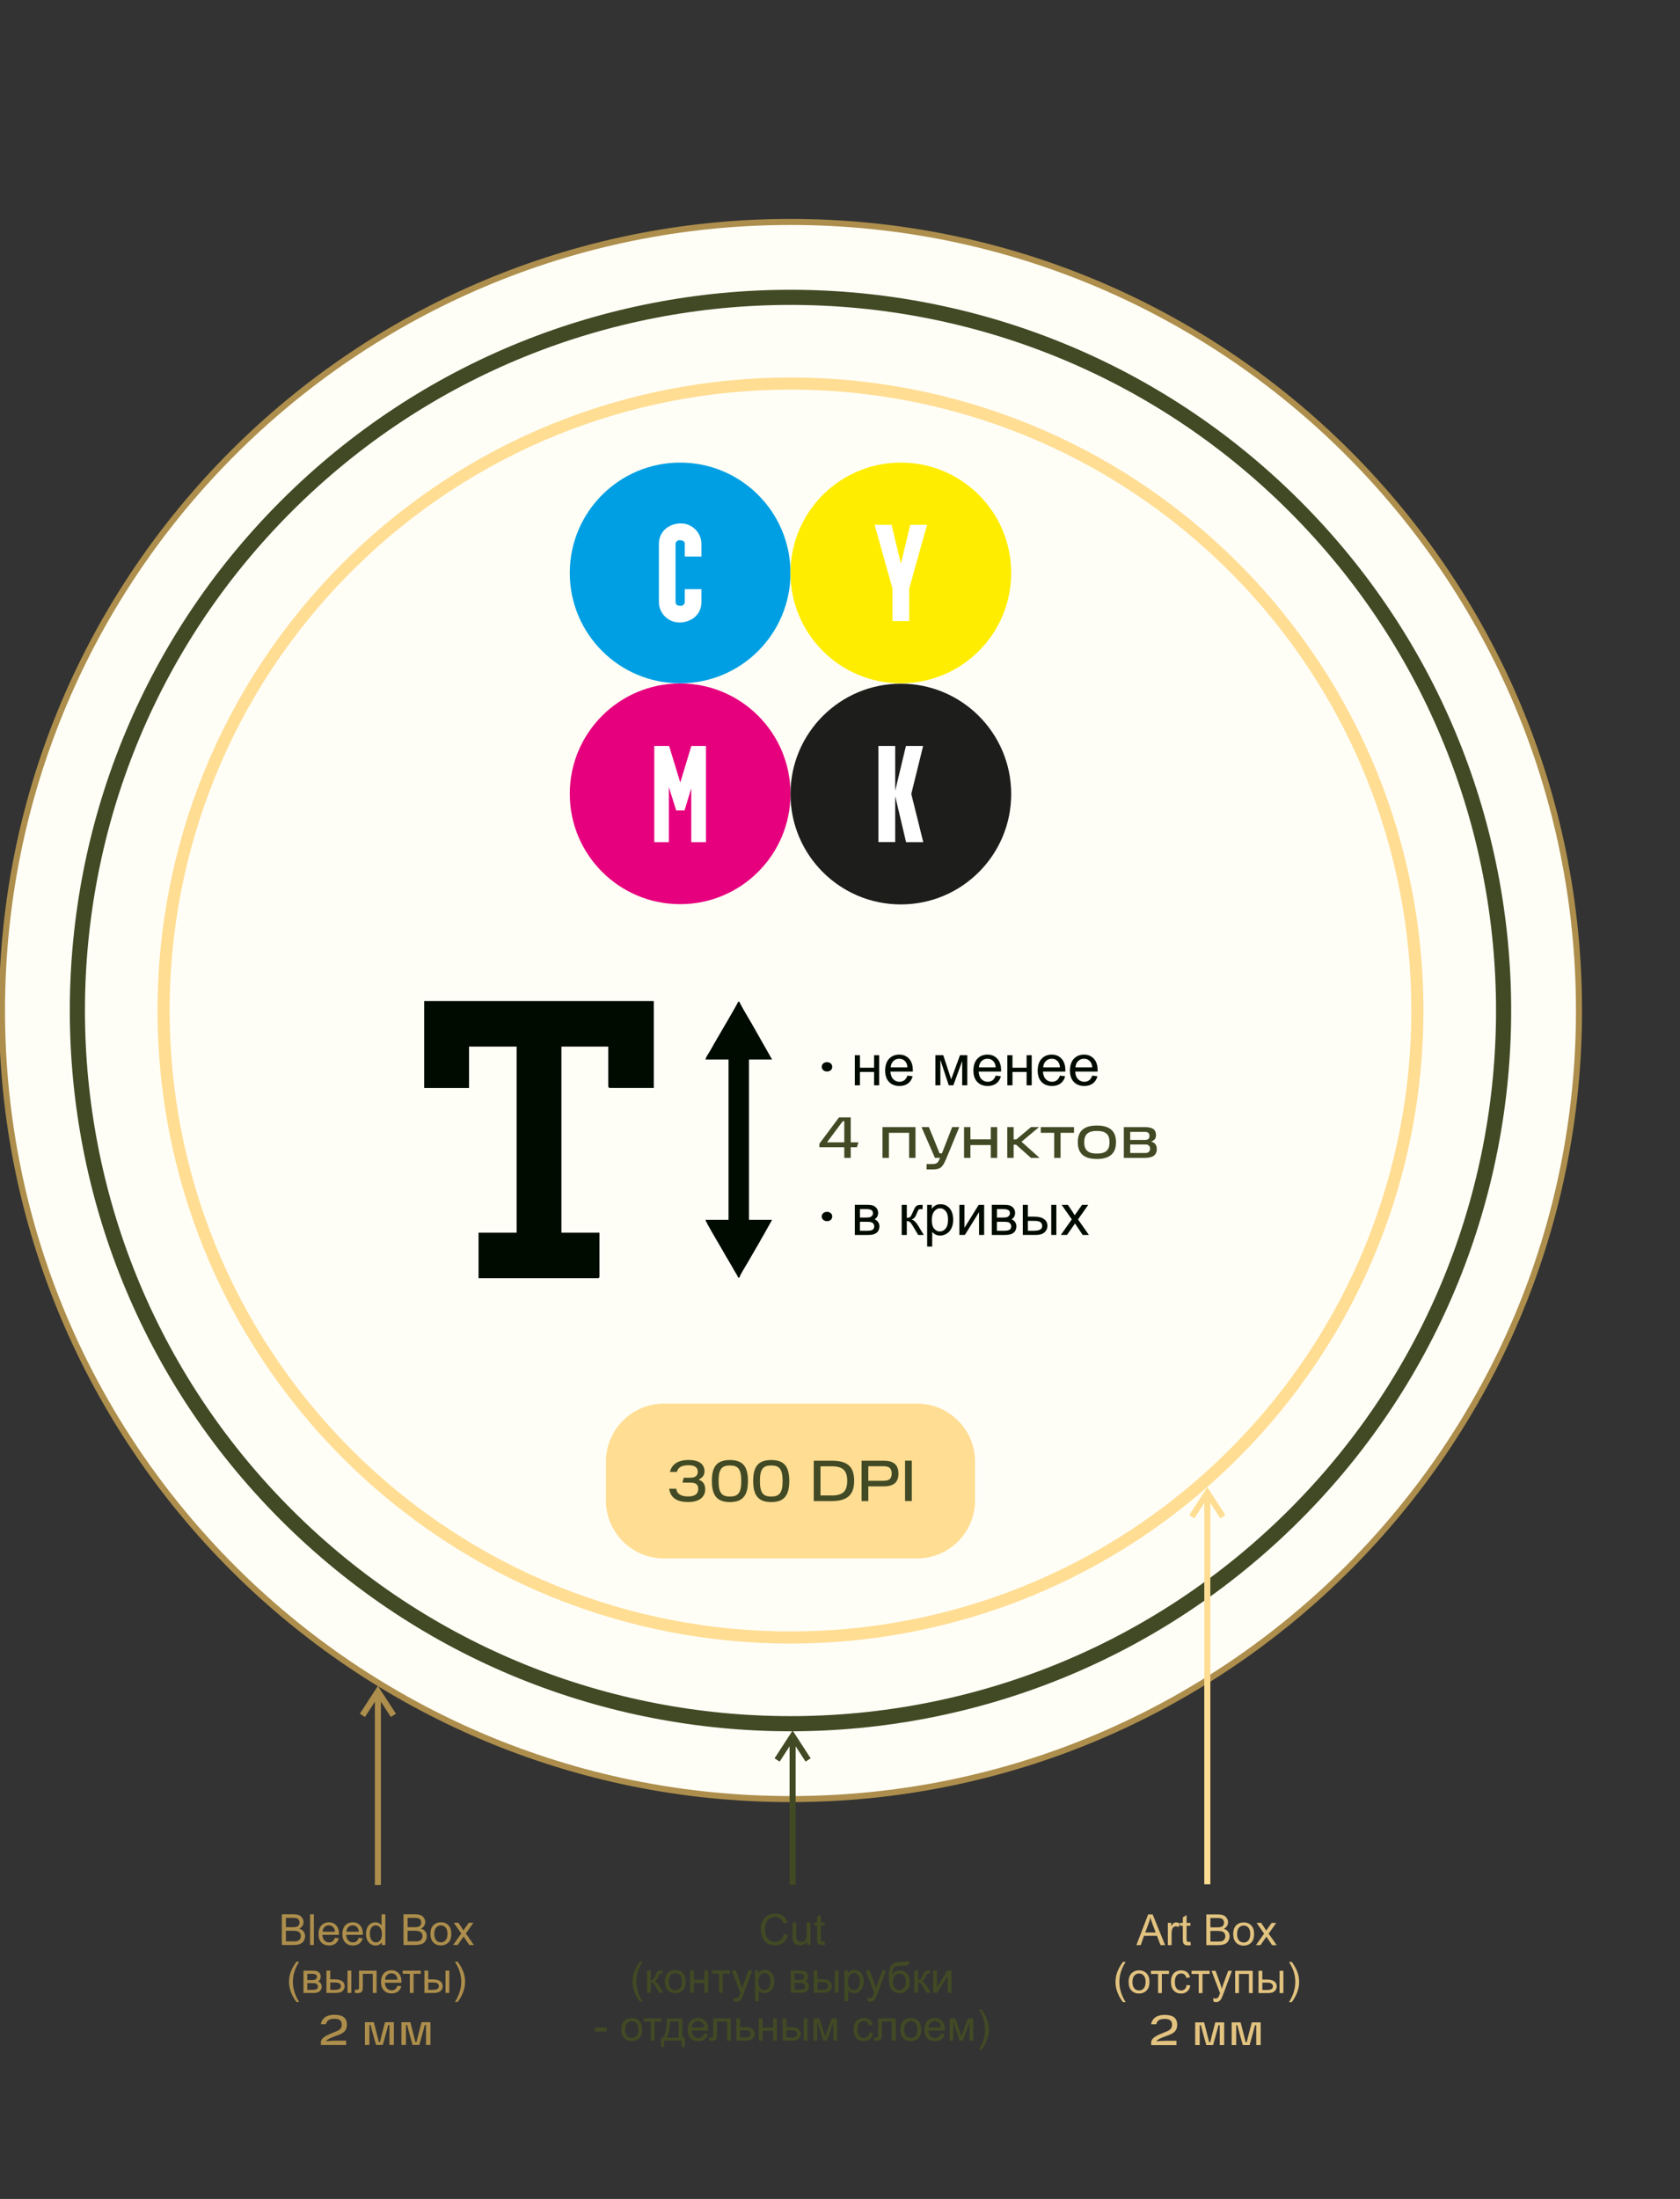 <?xml version="1.0" encoding="UTF-8"?> <svg xmlns="http://www.w3.org/2000/svg" width="353" height="462" viewBox="0 0 353 462" fill="none"><rect x="0" y="0" width="353" height="462" fill="#333333" stroke="none"/><g clip-path="url(#clip0_690_29974)"><mask id="mask0_690_29974" style="mask-type:luminance" maskUnits="userSpaceOnUse" x="-102" y="-30" width="537" height="537"><path d="M434.009 -29.159H-101.556V506.406H434.009V-29.159Z" fill="white"></path></mask><g mask="url(#mask0_690_29974)"><path d="M166.096 377.986C257.597 377.986 331.774 303.809 331.774 212.308C331.774 120.806 257.597 46.63 166.096 46.63C74.594 46.63 0.418 120.806 0.418 212.308C0.418 303.809 74.594 377.986 166.096 377.986Z" fill="#FFFEF6"></path><path d="M166.096 377.986C257.597 377.986 331.774 303.809 331.774 212.308C331.774 120.806 257.597 46.63 166.096 46.63C74.594 46.63 0.418 120.806 0.418 212.308C0.418 303.809 74.594 377.986 166.096 377.986Z" stroke="#AD8E4C" stroke-width="1.272" stroke-miterlimit="22.93"></path><path d="M272.048 318.262C330.564 259.747 330.564 164.874 272.048 106.359C213.533 47.844 118.661 47.844 60.145 106.359C1.63 164.874 1.63 259.747 60.145 318.262C118.661 376.777 213.533 376.777 272.048 318.262Z" stroke="#414A24" stroke-width="3.181" stroke-miterlimit="22.93"></path><path d="M259.242 305.456C310.685 254.013 310.685 170.608 259.242 119.166C207.799 67.723 124.395 67.723 72.952 119.166C21.509 170.608 21.509 254.013 72.952 305.456C124.395 356.898 207.799 356.898 259.242 305.456Z" stroke="#FFDD93" stroke-width="2.545" stroke-miterlimit="22.93"></path><path fill-rule="evenodd" clip-rule="evenodd" d="M142.908 97.189C155.714 97.189 166.096 107.571 166.096 120.377C166.096 133.183 155.714 143.565 142.908 143.565C130.103 143.565 119.721 133.183 119.721 120.377C119.721 107.571 130.103 97.189 142.908 97.189Z" fill="#009FE3"></path><path fill-rule="evenodd" clip-rule="evenodd" d="M189.283 97.189C202.089 97.189 212.471 107.571 212.471 120.377C212.471 133.183 202.089 143.565 189.283 143.565C176.478 143.565 166.096 133.183 166.096 120.377C166.096 107.571 176.478 97.189 189.283 97.189Z" fill="#FFED00"></path><path fill-rule="evenodd" clip-rule="evenodd" d="M142.908 143.591C155.714 143.591 166.096 153.973 166.096 166.778C166.096 179.584 155.714 189.966 142.908 189.966C130.103 189.966 119.721 179.584 119.721 166.778C119.721 153.973 130.103 143.591 142.908 143.591Z" fill="#E6007E"></path><path fill-rule="evenodd" clip-rule="evenodd" d="M189.283 143.642C202.089 143.642 212.471 154.024 212.471 166.829C212.471 179.635 202.089 190.017 189.283 190.017C176.478 190.017 166.096 179.635 166.096 166.829C166.096 154.024 176.478 143.642 189.283 143.642Z" fill="#1D1D1B"></path><path d="M138.448 126.503C138.448 128.844 140.382 130.778 142.755 130.778C145.268 130.778 147.38 129.13 147.38 126.503V123.787H143.881V126.503C143.881 126.91 143.506 127.286 143.073 127.286C142.526 127.286 141.947 127.171 141.947 126.503V114.276C141.947 113.869 142.323 113.494 142.755 113.494C143.302 113.494 143.881 113.608 143.881 114.276V116.936H147.38V114.276C147.38 111.935 145.446 109.97 143.073 109.97C140.56 109.97 138.448 111.643 138.448 114.276V126.503Z" fill="white"></path><path d="M140.542 176.945V165.361L142.075 170.272H143.837L145.249 165.59V176.945H148.341V156.722H145.249V156.779L142.94 164.406L140.599 156.747L140.542 156.722H137.475V176.945H140.542Z" fill="white"></path><path d="M184.576 156.722V176.919H188.1V167.269L190.384 176.945H193.997L191.478 166.805L193.965 156.722H190.352L188.1 166.137V156.722H184.576Z" fill="white"></path><path d="M183.78 110.263L187.534 123.673V130.492H191.033V123.704L194.786 110.263H191.262L189.296 118.444L187.33 110.263H183.78Z" fill="white"></path><path fill-rule="evenodd" clip-rule="evenodd" d="M89.135 228.592H98.556V219.883H108.55V258.993H100.553V268.555H125.535C125.866 268.555 125.961 268.453 125.961 268.128V258.993H117.965V219.883H127.812V228.159C127.812 228.49 127.914 228.586 128.238 228.586H137.373V210.315H89.128V228.586L89.135 228.592Z" fill="#000B00"></path><path fill-rule="evenodd" clip-rule="evenodd" d="M148.227 222.602H153.08V256.286H148.227C148.366 256.89 151.216 261.629 151.611 262.323C152.19 263.359 152.737 264.301 153.341 265.3C153.653 265.815 153.952 266.343 154.225 266.846C154.473 267.297 154.951 267.933 155.084 268.417H155.37C155.51 267.806 156.655 266.063 157.037 265.37L159.607 260.942C159.913 260.382 160.167 259.924 160.485 259.396L162.228 256.286H157.374V222.602H162.228L157.991 215.133C157.559 214.351 155.504 211.011 155.377 210.464H155.091C154.951 210.986 150.485 218.473 149.95 219.459C149.677 219.962 149.378 220.49 149.066 221.005C148.761 221.507 148.373 222.016 148.233 222.602" fill="#000B00"></path><path d="M173.748 225.119C173.436 225.119 173.182 225.023 172.972 224.832C172.762 224.641 172.66 224.406 172.66 224.132C172.66 223.859 172.768 223.611 172.978 223.433C173.195 223.248 173.456 223.159 173.774 223.159C174.092 223.159 174.359 223.255 174.562 223.439C174.766 223.624 174.868 223.853 174.868 224.139C174.868 224.425 174.766 224.667 174.556 224.851C174.346 225.036 174.079 225.125 173.742 225.125" fill="#000B00"></path><path d="M179.614 221.698H180.689V224.326H183.66V221.698H184.735V228.022H183.66V225.216H180.689V228.022H179.614V221.698Z" fill="#000B00"></path><path d="M187.146 224.255H190.67C190.626 223.72 190.486 223.326 190.263 223.059C189.926 222.645 189.481 222.442 188.94 222.442C188.45 222.442 188.037 222.607 187.699 222.938C187.369 223.269 187.184 223.708 187.146 224.261M190.658 225.979L191.764 226.125C191.593 226.768 191.268 227.27 190.797 227.626C190.327 227.983 189.722 228.161 188.991 228.161C188.068 228.161 187.337 227.875 186.796 227.308C186.255 226.742 185.988 225.941 185.988 224.916C185.988 223.892 186.262 223.033 186.809 222.448C187.356 221.863 188.062 221.57 188.934 221.57C189.805 221.57 190.467 221.857 191.001 222.429C191.535 223.002 191.803 223.81 191.803 224.853C191.803 224.916 191.803 225.012 191.803 225.139H187.095C187.133 225.832 187.33 226.367 187.687 226.729C188.037 227.098 188.482 227.283 189.004 227.283C189.398 227.283 189.729 227.181 190.009 226.971C190.289 226.761 190.505 226.43 190.67 225.979H190.658Z" fill="#000B00"></path><path d="M196.542 221.698H198.196L199.862 226.756L201.714 221.698H203.247V228.022H202.172V222.926L200.314 228.022H199.353L197.591 222.684V228.022H196.542V221.698Z" fill="#000B00"></path><path d="M205.689 224.255H209.214C209.169 223.72 209.029 223.326 208.807 223.059C208.469 222.645 208.024 222.442 207.483 222.442C206.994 222.442 206.58 222.607 206.243 222.938C205.912 223.269 205.728 223.708 205.689 224.261M209.201 225.979L210.308 226.125C210.136 226.768 209.812 227.27 209.341 227.626C208.87 227.983 208.266 228.161 207.534 228.161C206.612 228.161 205.88 227.875 205.34 227.308C204.799 226.742 204.532 225.941 204.532 224.916C204.532 223.892 204.805 223.033 205.352 222.448C205.899 221.863 206.606 221.57 207.477 221.57C208.349 221.57 209.01 221.857 209.545 222.429C210.079 223.002 210.346 223.81 210.346 224.853C210.346 224.916 210.346 225.012 210.346 225.139H205.639C205.677 225.832 205.874 226.367 206.23 226.729C206.58 227.098 207.025 227.283 207.547 227.283C207.941 227.283 208.272 227.181 208.552 226.971C208.832 226.761 209.048 226.43 209.214 225.979H209.201Z" fill="#000B00"></path><path d="M211.663 221.698H212.738V224.326H215.709V221.698H216.784V228.022H215.709V225.216H212.738V228.022H211.663V221.698Z" fill="#000B00"></path><path d="M219.195 224.255H222.719C222.675 223.72 222.535 223.326 222.312 223.059C221.975 222.645 221.529 222.442 220.989 222.442C220.499 222.442 220.085 222.607 219.748 222.938C219.417 223.269 219.233 223.708 219.195 224.261M222.706 225.979L223.813 226.125C223.641 226.768 223.317 227.27 222.846 227.626C222.376 227.983 221.771 228.161 221.04 228.161C220.117 228.161 219.386 227.875 218.845 227.308C218.304 226.742 218.037 225.941 218.037 224.916C218.037 223.892 218.311 223.033 218.858 222.448C219.405 221.863 220.111 221.57 220.982 221.57C221.854 221.57 222.516 221.857 223.05 222.429C223.584 223.002 223.851 223.81 223.851 224.853C223.851 224.916 223.851 225.012 223.851 225.139H219.144C219.182 225.832 219.379 226.367 219.736 226.729C220.085 227.098 220.531 227.283 221.052 227.283C221.447 227.283 221.778 227.181 222.057 226.971C222.337 226.761 222.554 226.43 222.719 225.979H222.706Z" fill="#000B00"></path><path d="M225.977 224.255H229.501C229.456 223.72 229.316 223.326 229.094 223.059C228.757 222.645 228.311 222.442 227.771 222.442C227.281 222.442 226.867 222.607 226.53 222.938C226.199 223.269 226.015 223.708 225.977 224.261M229.488 225.979L230.595 226.125C230.423 226.768 230.099 227.27 229.628 227.626C229.157 227.983 228.553 228.161 227.821 228.161C226.899 228.161 226.167 227.875 225.627 227.308C225.086 226.742 224.819 225.941 224.819 224.916C224.819 223.892 225.092 223.033 225.639 222.448C226.187 221.863 226.893 221.57 227.764 221.57C228.636 221.57 229.297 221.857 229.832 222.429C230.366 223.002 230.633 223.81 230.633 224.853C230.633 224.916 230.633 225.012 230.633 225.139H225.926C225.964 225.832 226.161 226.367 226.517 226.729C226.867 227.098 227.312 227.283 227.834 227.283C228.229 227.283 228.559 227.181 228.839 226.971C229.119 226.761 229.335 226.43 229.501 225.979H229.488Z" fill="#000B00"></path><path d="M177.082 235.566H177.4V240H173.768L177.082 235.566ZM172.158 241.037H177.4V243.269H178.755V241.037H180.047L180.377 240H178.755V234.758H176.293L172.165 240.305V241.037H172.158Z" fill="#414A24"></path><path d="M185.428 243.269H186.771V238.002H191.02V243.269H192.362V236.806H185.428V243.269Z" fill="#414A24"></path><path d="M200.066 236.806L197.922 242.315H197.42C196.713 240.572 195.995 238.72 195.174 236.806H193.628L196.446 243.263H197.534C197.095 244.249 196.987 244.567 195.778 244.567H194.69V245.699H195.797C197.712 245.699 198.049 245.343 199.061 242.862L201.561 236.806H200.06H200.066Z" fill="#414A24"></path><path d="M208.183 236.806V239.376H203.902V236.806H202.566V243.269H203.902V240.572H208.183V243.269H209.525V236.806H208.183Z" fill="#414A24"></path><path d="M214.64 239.878L218.311 236.806H216.631L213.546 239.388H212.986V236.806H211.644V243.269H212.986V240.502H213.508L216.618 243.269H218.431L214.64 239.878Z" fill="#414A24"></path><path d="M218.686 238.002H221.504V243.269H222.846V238.002H225.671V236.806H218.686V238.002Z" fill="#414A24"></path><path d="M230.474 242.365C228.546 242.365 227.815 241.57 227.815 239.986C227.815 238.402 228.546 237.607 230.474 237.607C232.401 237.607 233.133 238.389 233.133 239.986C233.133 241.583 232.401 242.365 230.474 242.365ZM230.474 243.498C233.082 243.498 234.494 242.41 234.494 239.986C234.494 237.562 233.107 236.475 230.474 236.475C227.84 236.475 226.466 237.55 226.466 239.986C226.466 242.423 227.866 243.498 230.474 243.498Z" fill="#414A24"></path><path d="M240.671 242.244H237.478V240.45H240.684C241.39 240.45 241.657 240.851 241.657 241.366C241.657 241.843 241.352 242.244 240.671 242.244ZM240.608 237.81C241.301 237.81 241.524 238.154 241.524 238.65C241.524 239.146 241.308 239.502 240.608 239.502H237.478V237.81H240.608ZM241.925 239.871V239.808C242.446 239.661 242.898 239.261 242.898 238.516C242.898 237.225 242.071 236.812 240.57 236.812H236.136V243.268H240.538C242.23 243.268 243.063 242.683 243.063 241.405C243.063 240.444 242.542 240.018 241.931 239.871H241.925Z" fill="#414A24"></path><path d="M180.689 258.588H182.095C182.699 258.588 183.119 258.518 183.342 258.378C183.564 258.238 183.685 257.996 183.698 257.646C183.698 257.442 183.634 257.258 183.501 257.086C183.367 256.914 183.195 256.806 182.992 256.762C182.782 256.717 182.445 256.692 181.98 256.692H180.689V258.594V258.588ZM180.689 255.808H181.828C182.279 255.808 182.591 255.782 182.763 255.738C182.935 255.687 183.087 255.591 183.221 255.445C183.355 255.299 183.424 255.127 183.424 254.923C183.424 254.586 183.304 254.357 183.075 254.224C182.839 254.09 182.438 254.026 181.866 254.026H180.695V255.808H180.689ZM179.614 253.136H182.082C182.687 253.136 183.138 253.187 183.437 253.288C183.73 253.39 183.984 253.575 184.194 253.848C184.411 254.122 184.512 254.446 184.512 254.822C184.512 255.127 184.449 255.388 184.328 255.61C184.201 255.833 184.016 256.024 183.762 256.177C184.061 256.278 184.302 256.463 184.5 256.736C184.697 257.004 184.792 257.328 184.792 257.703C184.754 258.301 184.538 258.747 184.15 259.033C183.762 259.325 183.195 259.465 182.458 259.465H179.614V253.142V253.136Z" fill="#000B00"></path><path d="M189.461 253.14H190.536V255.869C190.88 255.869 191.115 255.805 191.255 255.672C191.389 255.544 191.592 255.163 191.86 254.533C192.07 254.03 192.241 253.706 192.369 253.547C192.502 253.388 192.648 253.28 192.82 253.229C192.992 253.171 193.266 253.146 193.641 253.146H193.857V254.03H193.558C193.278 254.03 193.094 254.068 193.017 254.151C192.935 254.24 192.807 254.501 192.636 254.934C192.47 255.347 192.324 255.633 192.19 255.792C192.057 255.951 191.847 256.098 191.567 256.225C192.025 256.346 192.483 256.778 192.928 257.51L194.105 259.469H192.928L191.771 257.516C191.535 257.122 191.332 256.861 191.16 256.734C190.988 256.607 190.778 256.543 190.536 256.543V259.469H189.461V253.146V253.14Z" fill="#000B00"></path><path d="M195.785 256.341C195.785 257.149 195.95 257.753 196.275 258.142C196.605 258.53 197 258.727 197.471 258.727C197.941 258.727 198.355 258.523 198.692 258.122C199.029 257.722 199.201 257.098 199.201 256.259C199.201 255.419 199.036 254.853 198.705 254.452C198.374 254.051 197.98 253.854 197.521 253.854C197.063 253.854 196.663 254.07 196.313 254.49C195.963 254.916 195.785 255.533 195.785 256.348M194.812 261.895V253.141H195.785V253.975C196.014 253.657 196.275 253.415 196.567 253.25C196.854 253.091 197.21 253.008 197.617 253.008C198.158 253.008 198.635 253.148 199.042 253.421C199.455 253.695 199.767 254.089 199.977 254.592C200.187 255.094 200.289 255.648 200.289 256.252C200.289 256.895 200.174 257.48 199.939 257.995C199.71 258.51 199.373 258.905 198.927 259.185C198.488 259.458 198.024 259.598 197.534 259.598C197.178 259.598 196.854 259.522 196.574 259.376C196.287 259.223 196.058 259.038 195.874 258.809V261.895H194.799H194.812Z" fill="#000B00"></path><path d="M201.586 253.14H202.655V257.962L205.639 253.14H206.79V259.463H205.715V254.666L202.738 259.463H201.586V253.14Z" fill="#000B00"></path><path d="M209.468 258.588H210.874C211.478 258.588 211.898 258.518 212.121 258.378C212.343 258.238 212.464 257.996 212.477 257.646C212.477 257.442 212.413 257.258 212.28 257.086C212.146 256.914 211.974 256.806 211.771 256.762C211.561 256.717 211.224 256.692 210.759 256.692H209.468V258.594V258.588ZM209.468 255.808H210.607C211.058 255.808 211.37 255.782 211.542 255.738C211.713 255.687 211.866 255.591 212 255.445C212.133 255.299 212.203 255.127 212.203 254.923C212.203 254.586 212.082 254.357 211.853 254.224C211.618 254.09 211.217 254.026 210.645 254.026H209.474V255.808H209.468ZM208.393 253.136H210.861C211.465 253.136 211.917 253.187 212.216 253.288C212.509 253.39 212.763 253.575 212.973 253.848C213.189 254.122 213.291 254.446 213.291 254.822C213.291 255.127 213.227 255.388 213.107 255.61C212.979 255.833 212.795 256.024 212.54 256.177C212.839 256.278 213.081 256.463 213.278 256.736C213.476 257.004 213.571 257.328 213.571 257.703C213.533 258.301 213.317 258.747 212.928 259.033C212.54 259.325 211.974 259.465 211.236 259.465H208.393V253.142V253.136Z" fill="#000B00"></path><path d="M215.976 258.585H217.102C217.776 258.585 218.266 258.502 218.552 258.337C218.845 258.172 218.985 257.911 218.985 257.555C218.985 257.281 218.877 257.039 218.667 256.823C218.451 256.607 217.98 256.505 217.242 256.505H215.976V258.591V258.585ZM214.901 253.14H215.976V255.614H217.331C218.215 255.614 218.896 255.786 219.373 256.13C219.85 256.473 220.085 256.944 220.085 257.548C220.085 258.076 219.888 258.528 219.487 258.903C219.087 259.278 218.451 259.463 217.579 259.463H214.907V253.14H214.901ZM220.887 253.14H221.962V259.463H220.887V253.14Z" fill="#000B00"></path><path d="M222.897 259.463L225.207 256.187L223.069 253.14H224.386L225.385 254.635C225.569 254.915 225.716 255.144 225.817 255.322C225.995 255.067 226.161 254.838 226.301 254.635L227.35 253.146H228.661L226.511 256.193L228.801 259.469H227.497L226.186 257.516L225.887 257.046L224.195 259.463H222.885H222.897Z" fill="#000B00"></path><path d="M173.748 256.565C173.436 256.565 173.182 256.469 172.972 256.279C172.762 256.088 172.66 255.852 172.66 255.579C172.66 255.305 172.768 255.057 172.978 254.879C173.195 254.695 173.456 254.605 173.774 254.605C174.092 254.605 174.359 254.701 174.562 254.885C174.766 255.07 174.868 255.299 174.868 255.585C174.868 255.871 174.766 256.113 174.556 256.298C174.346 256.482 174.079 256.571 173.742 256.571" fill="#000B00"></path><path fill-rule="evenodd" clip-rule="evenodd" d="M139.48 294.897H192.712C199.405 294.897 204.876 300.368 204.876 307.061V315.26C204.876 321.953 199.405 327.424 192.712 327.424H139.48C132.787 327.424 127.317 321.953 127.317 315.26V307.061C127.317 300.368 132.787 294.897 139.48 294.897Z" fill="#FFDD93"></path><path d="M144.651 315.567C146.903 315.567 148.175 314.543 148.175 312.902C148.175 311.992 147.8 311.235 146.897 310.917V310.796C147.603 310.465 148.029 309.905 148.029 309.142C148.029 307.539 146.776 306.737 144.696 306.737C142.615 306.737 141.171 307.539 140.771 309.256H142.215C142.495 308.232 143.309 307.844 144.696 307.844C145.86 307.844 146.617 308.232 146.617 309.206C146.617 310.096 146.031 310.471 144.988 310.471H143.665L143.398 311.496H144.975C146.07 311.496 146.712 311.75 146.712 312.844C146.712 313.868 145.981 314.403 144.645 314.403C143.175 314.403 142.272 313.964 142.094 312.787H140.612C140.904 314.829 142.399 315.573 144.651 315.573" fill="#414A24"></path><path d="M150.987 311.152C150.987 308.538 151.744 307.895 153.373 307.895C155.001 307.895 155.758 308.55 155.758 311.152C155.758 313.754 155.008 314.422 153.373 314.422C151.738 314.422 150.987 313.767 150.987 311.152ZM149.575 311.152C149.575 314.244 150.707 315.58 153.367 315.58C156.026 315.58 157.158 314.244 157.158 311.152C157.158 308.06 156.038 306.75 153.367 306.75C150.695 306.75 149.575 308.06 149.575 311.152Z" fill="#414A24"></path><path d="M159.671 311.152C159.671 308.538 160.428 307.895 162.057 307.895C163.685 307.895 164.442 308.55 164.442 311.152C164.442 313.754 163.691 314.422 162.057 314.422C160.422 314.422 159.671 313.767 159.671 311.152ZM158.259 311.152C158.259 314.244 159.391 315.58 162.05 315.58C164.709 315.58 165.842 314.244 165.842 311.152C165.842 308.06 164.722 306.75 162.05 306.75C159.378 306.75 158.259 308.06 158.259 311.152Z" fill="#414A24"></path><path d="M174.747 314.193H172.4V308.067H174.747C177.095 308.067 178.017 308.957 178.017 311.133C178.017 313.308 177.095 314.199 174.747 314.199M174.722 306.89H170.988V315.376H174.735C177.992 315.376 179.474 314.097 179.474 311.133C179.474 308.009 177.941 306.89 174.722 306.89Z" fill="#414A24"></path><path d="M185.676 311.107H182.451V308.054H185.676C186.98 308.054 187.356 308.639 187.356 309.587C187.356 310.535 186.98 311.107 185.676 311.107ZM185.772 306.89H181.039V315.376H182.451V312.291H185.549C187.617 312.291 188.781 311.597 188.781 309.593C188.781 307.723 187.699 306.896 185.765 306.896L185.772 306.89Z" fill="#414A24"></path><path d="M191.58 306.882H190.167V315.368H191.58V306.882Z" fill="#414A24"></path><path d="M78.766 396.034V356.364H80.038V396.034H78.766ZM76.145 360.397L75.61 360.053L78.867 355.034L79.936 355.727L76.679 360.747L76.145 360.403V360.397ZM78.867 355.028L79.402 354.207L79.936 355.028H78.867ZM78.867 355.028H79.936L83.193 360.047L82.124 360.74L78.867 355.721H79.936L78.867 355.028Z" fill="#AD8E4C"></path><path d="M165.905 395.982V365.734H167.177V395.982H165.905ZM163.284 369.767L162.75 369.423L166.007 364.404L167.075 365.098L163.818 370.117L163.284 369.773V369.767ZM166.007 364.398L166.541 363.577L167.075 364.398H166.007ZM166.007 364.398H167.075L170.333 369.417L169.264 370.11L166.007 365.091H167.075L166.007 364.398Z" fill="#414A24"></path><path d="M253.044 395.887V314.625H254.316V395.887H253.044ZM250.423 318.658L249.889 318.315L253.146 313.296L254.215 313.989L250.958 319.008L250.423 318.665V318.658ZM253.146 313.289L253.68 312.469L254.215 313.289H253.146ZM253.146 313.289H254.215L257.472 318.309L256.403 319.002L253.146 313.983H254.215L253.146 313.289Z" fill="#FFDD93"></path><path d="M60.075 407.883H61.685C61.959 407.883 62.156 407.871 62.27 407.852C62.467 407.82 62.633 407.756 62.76 407.674C62.894 407.591 63.002 407.47 63.084 407.311C63.167 407.152 63.212 406.974 63.212 406.764C63.212 406.522 63.148 406.312 63.027 406.134C62.906 405.956 62.735 405.829 62.512 405.759C62.296 405.689 61.978 405.651 61.571 405.651H60.075V407.877V407.883ZM60.075 404.9H61.469C61.85 404.9 62.118 404.875 62.283 404.824C62.499 404.76 62.665 404.652 62.773 404.499C62.881 404.347 62.938 404.162 62.938 403.933C62.938 403.717 62.887 403.526 62.785 403.367C62.684 403.201 62.537 403.093 62.347 403.03C62.156 402.972 61.825 402.941 61.367 402.941H60.075V404.9ZM59.217 408.64V402.184H61.641C62.13 402.184 62.531 402.247 62.83 402.381C63.129 402.514 63.358 402.712 63.53 402.985C63.702 403.259 63.784 403.539 63.784 403.838C63.784 404.111 63.708 404.372 63.562 404.614C63.415 404.855 63.186 405.053 62.887 405.205C63.275 405.32 63.581 405.517 63.784 405.791C63.994 406.064 64.102 406.389 64.102 406.77C64.102 407.076 64.039 407.355 63.911 407.616C63.784 407.877 63.625 408.074 63.441 408.214C63.25 408.354 63.014 408.462 62.735 408.532C62.448 408.602 62.105 408.64 61.691 408.64H59.23H59.217Z" fill="#AD8E4C"></path><path d="M65.947 402.184H65.152V408.64H65.947V402.184Z" fill="#AD8E4C"></path><path d="M67.773 405.855H70.382C70.35 405.46 70.248 405.168 70.082 404.971C69.834 404.665 69.504 404.513 69.103 404.513C68.74 404.513 68.435 404.633 68.187 404.875C67.939 405.117 67.805 405.448 67.78 405.855M70.375 407.127L71.196 407.235C71.069 407.712 70.827 408.081 70.483 408.349C70.133 408.609 69.688 408.743 69.147 408.743C68.467 408.743 67.926 408.533 67.525 408.113C67.124 407.693 66.927 407.102 66.927 406.345C66.927 405.588 67.131 404.952 67.531 404.519C67.939 404.086 68.46 403.87 69.103 403.87C69.745 403.87 70.235 404.08 70.63 404.506C71.024 404.932 71.221 405.53 71.221 406.3C71.221 406.345 71.221 406.415 71.221 406.51H67.735C67.767 407.025 67.907 407.413 68.174 407.687C68.435 407.961 68.759 408.094 69.147 408.094C69.44 408.094 69.688 408.018 69.892 407.865C70.095 407.712 70.261 407.464 70.382 407.127H70.375Z" fill="#AD8E4C"></path><path d="M72.786 405.855H75.394C75.362 405.46 75.261 405.168 75.095 404.971C74.847 404.665 74.516 404.513 74.115 404.513C73.753 404.513 73.448 404.633 73.199 404.875C72.951 405.117 72.818 405.448 72.792 405.855M75.388 407.127L76.208 407.235C76.081 407.712 75.84 408.081 75.496 408.349C75.146 408.609 74.701 408.743 74.16 408.743C73.479 408.743 72.939 408.533 72.538 408.113C72.137 407.693 71.94 407.102 71.94 406.345C71.94 405.588 72.143 404.952 72.544 404.519C72.951 404.086 73.473 403.87 74.115 403.87C74.758 403.87 75.248 404.08 75.642 404.506C76.037 404.932 76.234 405.53 76.234 406.3C76.234 406.345 76.234 406.415 76.234 406.51H72.748C72.78 407.025 72.919 407.413 73.187 407.687C73.448 407.961 73.772 408.094 74.16 408.094C74.453 408.094 74.701 408.018 74.904 407.865C75.108 407.712 75.273 407.464 75.394 407.127H75.388Z" fill="#AD8E4C"></path><path d="M77.716 406.308C77.716 406.906 77.843 407.351 78.097 407.65C78.352 407.949 78.651 408.095 78.995 408.095C79.338 408.095 79.637 407.955 79.879 407.669C80.12 407.389 80.241 406.957 80.241 406.378C80.241 405.742 80.12 405.271 79.872 404.972C79.624 404.673 79.319 404.527 78.956 404.527C78.594 404.527 78.307 404.666 78.072 404.959C77.837 405.245 77.716 405.697 77.716 406.314M80.222 408.649V408.057C79.923 408.522 79.491 408.751 78.912 408.751C78.536 408.751 78.199 408.649 77.888 408.445C77.576 408.242 77.334 407.955 77.162 407.586C76.991 407.217 76.908 406.798 76.908 406.32C76.908 405.843 76.984 405.43 77.143 405.055C77.302 404.673 77.531 404.387 77.843 404.183C78.155 403.979 78.498 403.878 78.886 403.878C79.166 403.878 79.421 403.935 79.637 404.056C79.853 404.177 80.038 404.329 80.171 404.52V402.198H80.966V408.655H80.229L80.222 408.649Z" fill="#AD8E4C"></path><path d="M91.253 406.3C91.253 406.898 91.386 407.344 91.647 407.643C91.908 407.941 92.239 408.088 92.64 408.088C93.04 408.088 93.359 407.941 93.626 407.643C93.887 407.344 94.02 406.885 94.02 406.275C94.02 405.696 93.887 405.263 93.626 404.964C93.365 404.665 93.034 404.519 92.646 404.519C92.258 404.519 91.921 404.665 91.654 404.964C91.393 405.263 91.259 405.709 91.259 406.3M90.445 406.3C90.445 405.435 90.687 404.799 91.17 404.379C91.571 404.036 92.061 403.857 92.64 403.857C93.282 403.857 93.81 404.067 94.217 404.487C94.624 404.907 94.828 405.486 94.828 406.23C94.828 406.828 94.739 407.305 94.555 407.649C94.376 407.992 94.109 408.26 93.766 408.45C93.422 408.641 93.047 408.737 92.64 408.737C91.984 408.737 91.457 408.527 91.049 408.107C90.642 407.687 90.445 407.083 90.445 406.294V406.3Z" fill="#AD8E4C"></path><path d="M95.21 408.642L96.921 406.218L95.337 403.96H96.311L97.048 405.067C97.188 405.277 97.296 405.442 97.373 405.576C97.506 405.385 97.627 405.22 97.729 405.067L98.505 403.966H99.472L97.882 406.225L99.574 408.648H98.607L97.64 407.204L97.417 406.854L96.164 408.642H95.197H95.21Z" fill="#AD8E4C"></path><path d="M85.643 407.883H87.252C87.526 407.883 87.723 407.871 87.837 407.852C88.035 407.82 88.2 407.756 88.327 407.674C88.461 407.591 88.569 407.47 88.652 407.311C88.734 407.152 88.779 406.974 88.779 406.764C88.779 406.522 88.715 406.312 88.594 406.134C88.474 405.956 88.302 405.829 88.079 405.759C87.863 405.689 87.545 405.651 87.138 405.651H85.643V407.877V407.883ZM85.643 404.9H87.036C87.418 404.9 87.685 404.875 87.85 404.824C88.066 404.76 88.232 404.652 88.34 404.499C88.448 404.347 88.505 404.162 88.505 403.933C88.505 403.717 88.454 403.526 88.353 403.367C88.251 403.201 88.105 403.093 87.914 403.03C87.723 402.972 87.392 402.941 86.934 402.941H85.643V404.9ZM84.784 408.64V402.184H87.208C87.704 402.184 88.098 402.247 88.397 402.381C88.696 402.514 88.925 402.712 89.097 402.985C89.269 403.259 89.351 403.539 89.351 403.838C89.351 404.111 89.275 404.372 89.129 404.614C88.982 404.855 88.753 405.053 88.454 405.205C88.843 405.32 89.148 405.517 89.358 405.791C89.568 406.064 89.676 406.389 89.676 406.77C89.676 407.076 89.612 407.355 89.485 407.616C89.358 407.877 89.199 408.074 89.014 408.214C88.823 408.354 88.588 408.462 88.308 408.532C88.022 408.602 87.678 408.64 87.265 408.64H84.803H84.784Z" fill="#AD8E4C"></path><path d="M62.29 420.607C61.851 420.053 61.482 419.411 61.183 418.673C60.884 417.935 60.731 417.165 60.731 416.376C60.731 415.677 60.846 415.009 61.068 414.372C61.336 413.628 61.743 412.89 62.29 412.152H62.856C62.5 412.763 62.264 413.196 62.15 413.463C61.972 413.87 61.832 414.29 61.73 414.729C61.603 415.276 61.539 415.829 61.539 416.383C61.539 417.795 61.978 419.201 62.856 420.613H62.29V420.607Z" fill="#AD8E4C"></path><path d="M64.573 418.063H65.616C66.062 418.063 66.373 418.012 66.539 417.904C66.704 417.796 66.793 417.618 66.799 417.363C66.799 417.217 66.749 417.077 66.653 416.95C66.558 416.822 66.43 416.74 66.272 416.708C66.119 416.676 65.864 416.657 65.527 416.657H64.573V418.063ZM64.573 416.008H65.413C65.75 416.008 65.979 415.989 66.106 415.957C66.233 415.919 66.348 415.849 66.443 415.741C66.545 415.633 66.59 415.506 66.59 415.353C66.59 415.105 66.501 414.933 66.329 414.838C66.157 414.742 65.858 414.691 65.438 414.691H64.573V416.008ZM63.778 414.036H65.603C66.049 414.036 66.386 414.074 66.602 414.151C66.819 414.227 67.009 414.361 67.162 414.564C67.321 414.768 67.397 415.003 67.397 415.283C67.397 415.506 67.353 415.703 67.257 415.868C67.162 416.034 67.028 416.174 66.838 416.288C67.054 416.364 67.238 416.498 67.385 416.702C67.531 416.899 67.601 417.141 67.601 417.414C67.576 417.859 67.41 418.184 67.124 418.4C66.838 418.616 66.418 418.725 65.871 418.725H63.765V414.043L63.778 414.036Z" fill="#AD8E4C"></path><path d="M69.389 418.062H70.222C70.725 418.062 71.081 417.999 71.297 417.878C71.513 417.757 71.621 417.56 71.621 417.299C71.621 417.096 71.539 416.917 71.386 416.758C71.227 416.599 70.877 416.523 70.337 416.523H69.401V418.062H69.389ZM68.593 414.029H69.389V415.861H70.387C71.043 415.861 71.545 415.989 71.895 416.243C72.245 416.498 72.423 416.847 72.423 417.293C72.423 417.681 72.277 418.018 71.984 418.298C71.692 418.578 71.221 418.711 70.572 418.711H68.593V414.029ZM73.021 414.029H73.816V418.711H73.021V414.029Z" fill="#AD8E4C"></path><path d="M75.439 414.036H79.128V418.712H78.333V414.698H76.234V417.026C76.234 417.567 76.215 417.929 76.183 418.101C76.145 418.273 76.049 418.426 75.89 418.553C75.731 418.68 75.502 418.744 75.203 418.744C75.019 418.744 74.802 418.731 74.567 418.712V418.05H74.917C75.082 418.05 75.197 418.031 75.267 417.999C75.337 417.968 75.381 417.91 75.407 417.84C75.432 417.764 75.439 417.529 75.439 417.121V414.036Z" fill="#AD8E4C"></path><path d="M80.909 415.926H83.518C83.486 415.532 83.384 415.239 83.219 415.042C82.971 414.737 82.64 414.584 82.239 414.584C81.876 414.584 81.571 414.705 81.323 414.947C81.075 415.188 80.941 415.519 80.916 415.926M83.511 417.198L84.332 417.307C84.205 417.784 83.963 418.153 83.62 418.42C83.27 418.681 82.824 418.814 82.284 418.814C81.603 418.814 81.062 418.604 80.661 418.185C80.261 417.765 80.063 417.173 80.063 416.416C80.063 415.659 80.267 415.023 80.668 414.59C81.075 414.158 81.597 413.941 82.239 413.941C82.882 413.941 83.371 414.151 83.766 414.578C84.16 415.004 84.357 415.602 84.357 416.371C84.357 416.416 84.357 416.486 84.357 416.581H80.871C80.903 417.097 81.043 417.485 81.31 417.758C81.571 418.032 81.895 418.165 82.284 418.165C82.576 418.165 82.824 418.089 83.028 417.936C83.231 417.784 83.397 417.536 83.518 417.198H83.511Z" fill="#AD8E4C"></path><path d="M84.612 414.036H88.403V414.691H86.902V418.712H86.113V414.691H84.612V414.036Z" fill="#AD8E4C"></path><path d="M89.981 418.062H90.814C91.317 418.062 91.673 417.999 91.889 417.878C92.106 417.757 92.214 417.56 92.214 417.299C92.214 417.096 92.131 416.917 91.978 416.758C91.819 416.599 91.469 416.523 90.929 416.523H89.994V418.062H89.981ZM89.186 414.029H89.981V415.861H90.98C91.635 415.861 92.138 415.989 92.487 416.243C92.837 416.498 93.015 416.847 93.015 417.293C93.015 417.681 92.869 418.018 92.576 418.298C92.284 418.578 91.813 418.711 91.164 418.711H89.186V414.029ZM93.613 414.029H94.409V418.711H93.613V414.029Z" fill="#AD8E4C"></path><path d="M96.165 420.607H95.598C96.476 419.201 96.915 417.789 96.915 416.376C96.915 415.823 96.852 415.276 96.724 414.735C96.623 414.296 96.483 413.87 96.304 413.469C96.19 413.208 95.955 412.763 95.598 412.152H96.165C96.712 412.89 97.119 413.628 97.386 414.372C97.609 415.009 97.723 415.683 97.723 416.376C97.723 417.172 97.57 417.935 97.265 418.673C96.966 419.411 96.597 420.06 96.158 420.607" fill="#AD8E4C"></path><path d="M67.404 425.271H68.485C68.683 424.476 69.217 424.145 70.254 424.145C71.291 424.145 71.812 424.495 71.812 425.347C71.812 426.473 71.017 426.626 69.974 427.071C68.918 427.504 67.423 428.044 67.423 429.139C67.423 429.38 67.429 429.565 67.442 429.654H72.735V428.744H70.489C69.802 428.744 69.255 428.782 68.587 428.852L68.562 428.763C68.842 428.42 69.624 428.095 70.362 427.828C71.723 427.332 72.894 427.001 72.894 425.347C72.894 423.986 72.048 423.299 70.26 423.299C68.625 423.299 67.652 423.992 67.404 425.284" fill="#AD8E4C"></path><path d="M76.673 429.641H77.621V425.449H77.862C78.104 426.428 78.658 428.457 79.014 429.641H80.432C80.776 428.457 81.323 426.428 81.578 425.449H81.832V429.641H82.767V424.863H80.903L80.261 427.3C80.07 428.019 79.955 428.502 79.834 429.03H79.612C79.478 428.496 79.357 428.019 79.173 427.3L78.549 424.863H76.673V429.641Z" fill="#AD8E4C"></path><path d="M84.351 429.641H85.299V425.449H85.54C85.782 426.428 86.336 428.457 86.692 429.641H88.11C88.454 428.457 89.001 426.428 89.255 425.449H89.51V429.641H90.445V424.863H88.581L87.939 427.3C87.748 428.019 87.633 428.502 87.512 429.03H87.29C87.156 428.496 87.035 428.019 86.851 427.3L86.227 424.863H84.351V429.641Z" fill="#AD8E4C"></path><path d="M164.709 406.333L165.568 406.549C165.39 407.249 165.065 407.783 164.601 408.152C164.136 408.521 163.57 408.706 162.896 408.706C162.222 408.706 161.636 408.566 161.197 408.28C160.758 408 160.434 407.586 160.205 407.052C159.976 406.511 159.862 405.939 159.862 405.322C159.862 404.647 159.989 404.062 160.243 403.566C160.498 403.063 160.867 402.688 161.337 402.427C161.808 402.166 162.33 402.039 162.902 402.039C163.551 402.039 164.092 402.204 164.531 402.529C164.97 402.86 165.275 403.318 165.453 403.916L164.614 404.113C164.467 403.642 164.245 403.299 163.965 403.089C163.678 402.872 163.322 402.764 162.89 402.764C162.393 402.764 161.98 402.885 161.649 403.121C161.318 403.356 161.083 403.68 160.949 404.075C160.816 404.476 160.746 404.889 160.746 405.315C160.746 405.862 160.828 406.346 160.987 406.753C161.147 407.16 161.395 407.465 161.732 407.669C162.069 407.873 162.432 407.974 162.826 407.974C163.303 407.974 163.704 407.834 164.035 407.561C164.365 407.287 164.588 406.874 164.709 406.333Z" fill="#414A24"></path><path d="M169.582 408.597V407.903C169.219 408.431 168.723 408.698 168.1 408.698C167.826 408.698 167.565 408.647 167.33 408.539C167.088 408.431 166.917 408.298 166.796 408.139C166.681 407.98 166.599 407.782 166.554 407.553C166.522 407.394 166.503 407.153 166.503 406.815V403.921H167.298V406.51C167.298 406.924 167.317 407.203 167.349 407.343C167.4 407.553 167.502 407.712 167.667 407.833C167.826 407.954 168.023 408.011 168.265 408.011C168.507 408.011 168.723 407.954 168.933 407.827C169.143 407.706 169.289 407.541 169.372 407.331C169.455 407.121 169.499 406.815 169.499 406.421V403.921H170.295V408.603H169.582V408.597Z" fill="#414A24"></path><path d="M173.265 407.89L173.374 408.59C173.151 408.634 172.954 408.66 172.776 408.66C172.489 408.66 172.267 408.615 172.108 408.526C171.949 408.437 171.84 408.316 171.777 408.17C171.713 408.024 171.681 407.706 171.681 407.235V404.538H171.096V403.927H171.681V402.769L172.477 402.292V403.927H173.272V404.538H172.477V407.279C172.477 407.508 172.489 407.655 172.521 407.718C172.547 407.782 172.591 407.833 172.655 407.871C172.718 407.909 172.807 407.928 172.928 407.928C173.017 407.928 173.132 407.916 173.272 407.896" fill="#414A24"></path><path d="M134.466 420.563C134.028 420.009 133.659 419.367 133.36 418.629C133.061 417.891 132.908 417.121 132.908 416.332C132.908 415.633 133.022 414.965 133.245 414.329C133.512 413.584 133.919 412.846 134.466 412.108H135.033C134.676 412.719 134.441 413.152 134.326 413.419C134.148 413.826 134.008 414.246 133.907 414.685C133.779 415.232 133.716 415.785 133.716 416.339C133.716 417.751 134.155 419.157 135.033 420.569H134.466V420.563Z" fill="#414A24"></path><path d="M135.942 413.992H136.737V416.008C136.992 416.008 137.17 415.957 137.272 415.862C137.373 415.767 137.52 415.487 137.717 415.016C137.876 414.647 137.997 414.405 138.099 414.284C138.194 414.17 138.309 414.087 138.436 414.049C138.563 414.011 138.767 413.985 139.046 413.985H139.206V414.641H138.983C138.773 414.641 138.639 414.666 138.582 414.73C138.518 414.793 138.423 414.984 138.302 415.309C138.181 415.614 138.073 415.824 137.971 415.945C137.87 416.059 137.717 416.167 137.507 416.269C137.851 416.358 138.188 416.676 138.518 417.223L139.39 418.674H138.518L137.66 417.23C137.488 416.937 137.335 416.746 137.208 416.651C137.081 416.555 136.928 416.511 136.744 416.511V418.674H135.948V413.992H135.942Z" fill="#414A24"></path><path d="M140.517 416.333C140.517 416.931 140.65 417.376 140.911 417.675C141.172 417.974 141.503 418.121 141.903 418.121C142.304 418.121 142.622 417.974 142.889 417.675C143.15 417.376 143.284 416.918 143.284 416.308C143.284 415.729 143.15 415.296 142.889 414.997C142.629 414.698 142.298 414.552 141.91 414.552C141.522 414.552 141.185 414.698 140.917 414.997C140.657 415.296 140.523 415.741 140.523 416.333M139.709 416.333C139.709 415.468 139.95 414.832 140.434 414.412C140.835 414.068 141.324 413.896 141.903 413.896C142.546 413.896 143.074 414.106 143.481 414.526C143.888 414.946 144.092 415.525 144.092 416.269C144.092 416.867 144.003 417.344 143.825 417.688C143.646 418.031 143.379 418.299 143.036 418.489C142.692 418.68 142.317 418.776 141.91 418.776C141.255 418.776 140.727 418.566 140.319 418.146C139.912 417.726 139.715 417.122 139.715 416.333H139.709Z" fill="#414A24"></path><path d="M145.014 413.992H145.809V415.939H148.01V413.992H148.805V418.674H148.01V416.6H145.809V418.674H145.014V413.992Z" fill="#414A24"></path><path d="M149.581 413.992H153.367V414.647H151.872V418.674H151.076V414.647H149.581V413.992Z" fill="#414A24"></path><path d="M154.193 420.468L154.104 419.737C154.276 419.781 154.429 419.807 154.556 419.807C154.734 419.807 154.874 419.775 154.982 419.718C155.09 419.66 155.173 419.578 155.243 419.469C155.294 419.387 155.377 419.196 155.485 418.878C155.498 418.833 155.523 418.77 155.555 418.687L153.78 413.992H154.626L155.606 416.696C155.733 417.039 155.847 417.396 155.949 417.777C156.038 417.421 156.146 417.071 156.274 416.721L157.272 413.992H158.068L156.299 418.751C156.108 419.266 155.962 419.616 155.854 419.807C155.714 420.067 155.548 420.258 155.37 420.379C155.186 420.5 154.97 420.564 154.715 420.564C154.562 420.564 154.391 420.532 154.2 420.468" fill="#414A24"></path><path d="M159.359 416.359C159.359 416.957 159.48 417.402 159.721 417.688C159.963 417.975 160.262 418.121 160.606 418.121C160.949 418.121 161.261 417.975 161.509 417.676C161.757 417.377 161.884 416.919 161.884 416.295C161.884 415.672 161.763 415.258 161.515 414.959C161.267 414.66 160.981 414.514 160.637 414.514C160.294 414.514 160.001 414.673 159.747 414.985C159.486 415.303 159.359 415.755 159.359 416.359ZM158.64 420.462V413.986H159.359V414.603C159.53 414.368 159.721 414.19 159.938 414.069C160.154 413.948 160.408 413.891 160.714 413.891C161.114 413.891 161.464 413.992 161.77 414.196C162.075 414.4 162.304 414.692 162.463 415.061C162.616 415.436 162.698 415.844 162.698 416.289C162.698 416.766 162.616 417.192 162.444 417.58C162.272 417.962 162.024 418.255 161.693 418.458C161.369 418.662 161.025 418.763 160.663 418.763C160.396 418.763 160.16 418.706 159.95 418.598C159.74 418.49 159.569 418.35 159.435 418.178V420.462H158.64Z" fill="#414A24"></path><path d="M166.954 418.023H167.998C168.443 418.023 168.755 417.972 168.92 417.864C169.085 417.756 169.174 417.578 169.181 417.323C169.181 417.177 169.13 417.037 169.035 416.91C168.939 416.782 168.812 416.7 168.653 416.668C168.5 416.636 168.246 416.617 167.909 416.617H166.948V418.023H166.954ZM166.954 415.968H167.794C168.131 415.968 168.36 415.949 168.487 415.917C168.615 415.879 168.729 415.809 168.825 415.701C168.926 415.593 168.971 415.466 168.971 415.313C168.971 415.065 168.882 414.893 168.71 414.798C168.538 414.702 168.239 414.651 167.819 414.651H166.954V415.968ZM166.159 413.996H167.985C168.43 413.996 168.767 414.034 168.984 414.111C169.2 414.187 169.391 414.321 169.543 414.524C169.702 414.728 169.779 414.963 169.779 415.243C169.779 415.466 169.734 415.663 169.639 415.828C169.543 415.994 169.41 416.134 169.219 416.248C169.442 416.324 169.62 416.458 169.766 416.662C169.912 416.859 169.982 417.1 169.982 417.374C169.951 417.819 169.792 418.144 169.505 418.36C169.219 418.576 168.799 418.684 168.252 418.684H166.146V414.002L166.159 413.996Z" fill="#414A24"></path><path d="M171.77 418.025H172.604C173.106 418.025 173.462 417.962 173.679 417.841C173.895 417.72 174.003 417.523 174.003 417.262C174.003 417.058 173.92 416.88 173.768 416.721C173.609 416.562 173.259 416.486 172.718 416.486H171.783V418.025H171.77ZM170.975 413.992H171.77V415.824H172.769C173.424 415.824 173.927 415.952 174.277 416.206C174.633 416.46 174.805 416.81 174.805 417.256C174.805 417.644 174.658 417.981 174.366 418.261C174.073 418.541 173.602 418.674 172.953 418.674H170.975V413.992ZM175.403 413.992H176.198V418.674H175.403V413.992Z" fill="#414A24"></path><path d="M178.157 416.359C178.157 416.957 178.278 417.402 178.519 417.688C178.761 417.975 179.06 418.121 179.404 418.121C179.747 418.121 180.059 417.975 180.307 417.676C180.555 417.377 180.682 416.919 180.682 416.295C180.682 415.672 180.561 415.258 180.313 414.959C180.065 414.66 179.779 414.514 179.435 414.514C179.092 414.514 178.799 414.673 178.545 414.985C178.284 415.303 178.157 415.755 178.157 416.359ZM177.438 420.462V413.986H178.157V414.603C178.329 414.368 178.519 414.19 178.736 414.069C178.952 413.948 179.206 413.891 179.512 413.891C179.913 413.891 180.262 413.992 180.568 414.196C180.873 414.4 181.102 414.692 181.261 415.061C181.414 415.436 181.497 415.844 181.497 416.289C181.497 416.766 181.414 417.192 181.242 417.58C181.07 417.962 180.822 418.255 180.491 418.458C180.167 418.662 179.823 418.763 179.461 418.763C179.194 418.763 178.958 418.706 178.748 418.598C178.538 418.49 178.367 418.35 178.233 418.178V420.462H177.438Z" fill="#414A24"></path><path d="M182.311 420.468L182.222 419.737C182.394 419.781 182.547 419.807 182.674 419.807C182.852 419.807 182.992 419.775 183.1 419.718C183.208 419.66 183.291 419.578 183.361 419.469C183.412 419.387 183.494 419.196 183.603 418.878C183.615 418.833 183.641 418.77 183.672 418.687L181.898 413.992H182.744L183.723 416.696C183.851 417.039 183.965 417.396 184.067 417.777C184.156 417.421 184.264 417.071 184.391 416.721L185.39 413.992H186.179L184.41 418.751C184.22 419.266 184.073 419.616 183.965 419.807C183.825 420.067 183.66 420.258 183.482 420.379C183.297 420.5 183.081 420.564 182.826 420.564C182.674 420.564 182.502 420.532 182.311 420.468Z" fill="#414A24"></path><path d="M190.339 416.307C190.339 415.823 190.225 415.422 189.996 415.111C189.767 414.799 189.442 414.646 189.022 414.646C188.603 414.646 188.246 414.812 188.011 415.142C187.776 415.467 187.655 415.906 187.655 416.453C187.655 417 187.788 417.407 188.049 417.693C188.31 417.98 188.634 418.126 189.016 418.126C189.398 418.126 189.729 417.961 189.977 417.63C190.225 417.299 190.346 416.86 190.346 416.307M190.371 412.057H191.077C191.045 412.382 190.975 412.598 190.867 412.725C190.759 412.846 190.626 412.929 190.454 412.96C190.288 412.992 189.958 413.011 189.461 413.011C188.806 413.011 188.367 413.075 188.125 413.202C187.89 413.329 187.718 413.527 187.617 413.807C187.515 414.086 187.457 414.443 187.445 414.875C187.642 414.576 187.877 414.354 188.145 414.207C188.412 414.061 188.711 413.985 189.048 413.985C189.659 413.985 190.167 414.195 190.575 414.614C190.975 415.034 191.179 415.607 191.179 416.326C191.179 416.873 191.077 417.318 190.874 417.668C190.67 418.018 190.428 418.285 190.155 418.476C189.881 418.667 189.5 418.762 189.022 418.762C188.469 418.762 188.036 418.635 187.725 418.38C187.419 418.126 187.178 417.802 187.012 417.407C186.847 417.013 186.764 416.319 186.764 415.34C186.764 414.106 186.974 413.272 187.388 412.846C187.801 412.42 188.444 412.203 189.309 412.203C189.849 412.203 190.155 412.197 190.225 412.178C190.295 412.159 190.346 412.121 190.365 412.051L190.371 412.057Z" fill="#414A24"></path><path d="M192.114 413.992H192.909V416.008C193.164 416.008 193.342 415.957 193.444 415.862C193.546 415.767 193.692 415.487 193.889 415.016C194.048 414.647 194.169 414.405 194.271 414.284C194.366 414.17 194.481 414.087 194.608 414.049C194.735 414.011 194.939 413.985 195.219 413.985H195.378V414.641H195.155C194.945 414.641 194.811 414.666 194.754 414.73C194.691 414.793 194.595 414.984 194.474 415.309C194.353 415.614 194.245 415.824 194.143 415.945C194.042 416.059 193.889 416.167 193.679 416.269C194.023 416.358 194.36 416.676 194.691 417.223L195.562 418.674H194.691L193.832 417.23C193.66 416.937 193.507 416.746 193.38 416.651C193.253 416.555 193.1 416.511 192.916 416.511V418.674H192.121V413.992H192.114Z" fill="#414A24"></path><path d="M196.071 413.992H196.866V417.561L199.067 413.992H199.92V418.674H199.131V415.125L196.924 418.674H196.071V413.992Z" fill="#414A24"></path><path d="M127.481 426.008H125.026V426.803H127.481V426.008Z" fill="#414A24"></path><path d="M131.362 426.403C131.362 427.001 131.496 427.447 131.756 427.746C132.017 428.044 132.348 428.191 132.749 428.191C133.15 428.191 133.468 428.044 133.735 427.746C133.996 427.447 134.129 426.989 134.129 426.378C134.129 425.799 133.996 425.366 133.735 425.067C133.474 424.768 133.143 424.622 132.755 424.622C132.367 424.622 132.03 424.768 131.763 425.067C131.502 425.366 131.368 425.812 131.368 426.403M130.554 426.403C130.554 425.538 130.796 424.902 131.279 424.482C131.68 424.139 132.17 423.967 132.749 423.967C133.391 423.967 133.919 424.177 134.326 424.597C134.734 425.016 134.937 425.595 134.937 426.34C134.937 426.938 134.848 427.415 134.664 427.758C134.486 428.102 134.218 428.369 133.875 428.56C133.531 428.751 133.156 428.846 132.749 428.846C132.094 428.846 131.566 428.636 131.158 428.216C130.751 427.796 130.554 427.192 130.554 426.403Z" fill="#414A24"></path><path d="M135.255 424.061H139.04V424.722H137.545V428.743H136.75V424.722H135.255V424.061Z" fill="#414A24"></path><path d="M140.784 424.725C140.726 426.245 140.491 427.365 140.077 428.096H142.597V424.725H140.784ZM140.128 424.069H143.392V428.102H143.894V430.075H143.245V428.751H139.556V430.075H138.907V428.102H139.32C139.88 427.345 140.147 426.003 140.122 424.069H140.128Z" fill="#414A24"></path><path d="M145.357 425.956H147.966C147.934 425.562 147.832 425.269 147.667 425.072C147.419 424.767 147.088 424.614 146.687 424.614C146.324 424.614 146.019 424.735 145.771 424.977C145.523 425.219 145.389 425.549 145.364 425.956M147.959 427.229L148.78 427.337C148.653 427.814 148.411 428.183 148.067 428.45C147.718 428.711 147.272 428.845 146.732 428.845C146.051 428.845 145.51 428.635 145.109 428.215C144.709 427.795 144.511 427.203 144.511 426.446C144.511 425.689 144.715 425.053 145.116 424.621C145.523 424.188 146.045 423.972 146.687 423.972C147.33 423.972 147.819 424.182 148.214 424.608C148.608 425.034 148.805 425.632 148.805 426.402C148.805 426.446 148.805 426.516 148.805 426.612H145.319C145.351 427.127 145.491 427.515 145.752 427.789C146.013 428.062 146.337 428.196 146.725 428.196C147.018 428.196 147.266 428.119 147.469 427.967C147.673 427.814 147.838 427.566 147.959 427.229Z" fill="#414A24"></path><path d="M149.868 424.061H153.557V428.736H152.762V424.722H150.663V427.05C150.663 427.591 150.644 427.947 150.612 428.126C150.574 428.297 150.478 428.45 150.319 428.577C150.16 428.704 149.931 428.768 149.632 428.768C149.448 428.768 149.231 428.755 148.996 428.736V428.075H149.346C149.511 428.075 149.626 428.056 149.696 428.024C149.766 427.992 149.81 427.935 149.836 427.865C149.861 427.788 149.868 427.553 149.868 427.146V424.061Z" fill="#414A24"></path><path d="M155.517 428.094H156.35C156.853 428.094 157.215 428.03 157.425 427.909C157.642 427.788 157.75 427.591 157.75 427.33C157.75 427.127 157.667 426.949 157.508 426.79C157.349 426.631 156.999 426.554 156.452 426.554H155.51V428.094H155.517ZM154.722 424.061H155.517V425.893H156.522C157.177 425.893 157.68 426.02 158.036 426.274C158.392 426.529 158.564 426.879 158.564 427.324C158.564 427.712 158.418 428.049 158.119 428.329C157.826 428.609 157.349 428.743 156.7 428.743H154.715V424.061H154.722Z" fill="#414A24"></path><path d="M159.442 424.061H160.237V426.007H162.431V424.061H163.227V428.743H162.431V426.669H160.237V428.743H159.442V424.061Z" fill="#414A24"></path><path d="M165.243 428.094H166.077C166.579 428.094 166.936 428.03 167.152 427.909C167.368 427.788 167.476 427.591 167.476 427.33C167.476 427.127 167.394 426.949 167.241 426.79C167.082 426.631 166.732 426.554 166.191 426.554H165.256V428.094H165.243ZM164.448 424.061H165.243V425.893H166.242C166.897 425.893 167.4 426.02 167.75 426.274C168.106 426.529 168.278 426.879 168.278 427.324C168.278 427.712 168.131 428.049 167.839 428.329C167.546 428.609 167.075 428.743 166.427 428.743H164.448V424.061ZM168.876 424.061H169.671V428.743H168.876V424.061Z" fill="#414A24"></path><path d="M170.931 424.061H172.152L173.386 427.807L174.76 424.061H175.893V428.743H175.097V424.977L173.717 428.743H173.011L171.707 424.792V428.743H170.931V424.061Z" fill="#414A24"></path><path d="M182.668 427.033L183.444 427.141C183.361 427.676 183.145 428.089 182.788 428.394C182.438 428.693 182.006 428.846 181.497 428.846C180.861 428.846 180.346 428.636 179.958 428.216C179.569 427.796 179.372 427.198 179.372 426.422C179.372 425.92 179.455 425.474 179.62 425.099C179.786 424.724 180.04 424.438 180.384 424.253C180.727 424.062 181.096 423.967 181.497 423.967C182.006 423.967 182.419 424.094 182.744 424.349C183.068 424.603 183.272 424.972 183.367 425.443L182.604 425.557C182.528 425.245 182.4 425.01 182.216 424.851C182.031 424.692 181.802 424.616 181.542 424.616C181.141 424.616 180.816 424.756 180.568 425.042C180.32 425.328 180.193 425.78 180.193 426.397C180.193 427.014 180.314 427.478 180.555 427.765C180.797 428.051 181.109 428.191 181.497 428.191C181.809 428.191 182.07 428.095 182.279 427.905C182.489 427.714 182.623 427.421 182.674 427.027" fill="#414A24"></path><path d="M184.506 424.061H188.196V428.736H187.4V424.722H185.301V427.05C185.301 427.591 185.282 427.947 185.25 428.126C185.212 428.297 185.117 428.45 184.958 428.577C184.799 428.704 184.57 428.768 184.271 428.768C184.086 428.768 183.87 428.755 183.634 428.736V428.075H183.984C184.15 428.075 184.264 428.056 184.334 428.024C184.404 427.992 184.449 427.935 184.474 427.865C184.5 427.788 184.506 427.553 184.506 427.146V424.061Z" fill="#414A24"></path><path d="M189.996 426.403C189.996 427.001 190.13 427.447 190.39 427.746C190.651 428.044 190.982 428.191 191.383 428.191C191.784 428.191 192.102 428.044 192.369 427.746C192.63 427.447 192.763 426.989 192.763 426.378C192.763 425.799 192.63 425.366 192.369 425.067C192.108 424.768 191.777 424.622 191.389 424.622C191.001 424.622 190.664 424.768 190.397 425.067C190.136 425.366 190.002 425.812 190.002 426.403M189.188 426.403C189.188 425.538 189.43 424.902 189.913 424.482C190.314 424.139 190.804 423.967 191.383 423.967C192.025 423.967 192.553 424.177 192.961 424.597C193.368 425.016 193.571 425.595 193.571 426.34C193.571 426.938 193.482 427.415 193.298 427.758C193.12 428.102 192.852 428.369 192.509 428.56C192.165 428.751 191.79 428.846 191.383 428.846C190.728 428.846 190.2 428.636 189.792 428.216C189.385 427.796 189.188 427.192 189.188 426.403Z" fill="#414A24"></path><path d="M195.091 425.956H197.699C197.668 425.562 197.566 425.269 197.4 425.072C197.152 424.767 196.821 424.614 196.421 424.614C196.058 424.614 195.753 424.735 195.505 424.977C195.257 425.219 195.123 425.549 195.091 425.956ZM197.687 427.229L198.507 427.337C198.38 427.814 198.138 428.183 197.795 428.45C197.445 428.711 197 428.845 196.459 428.845C195.778 428.845 195.237 428.635 194.837 428.215C194.436 427.795 194.239 427.203 194.239 426.446C194.239 425.689 194.442 425.053 194.843 424.621C195.25 424.188 195.772 423.972 196.414 423.972C197.057 423.972 197.547 424.182 197.941 424.608C198.335 425.034 198.533 425.632 198.533 426.402C198.533 426.446 198.533 426.516 198.533 426.612H195.047C195.078 427.127 195.218 427.515 195.486 427.789C195.746 428.062 196.071 428.196 196.459 428.196C196.751 428.196 197 428.119 197.203 427.967C197.407 427.814 197.572 427.566 197.693 427.229H197.687Z" fill="#414A24"></path><path d="M199.545 424.061H200.76L202 427.807L203.368 424.061H204.5V428.743H203.705V424.977L202.331 428.743H201.618L200.314 424.792V428.743H199.545V424.061Z" fill="#414A24"></path><path d="M206.237 430.639H205.671C206.548 429.233 206.987 427.821 206.987 426.409C206.987 425.855 206.924 425.308 206.797 424.767C206.695 424.328 206.555 423.902 206.377 423.501C206.262 423.241 206.027 422.795 205.664 422.185H206.23C206.777 422.923 207.185 423.66 207.452 424.405C207.674 425.041 207.789 425.715 207.789 426.409C207.789 427.204 207.636 427.967 207.331 428.705C207.026 429.443 206.663 430.092 206.224 430.639" fill="#414A24"></path><path d="M240.633 406.02H242.834L242.16 404.232C241.957 403.685 241.804 403.24 241.696 402.884C241.607 403.304 241.486 403.717 241.34 404.124L240.633 406.02ZM238.776 408.673L241.25 402.216H242.192L244.819 408.673H243.846L243.102 406.713H240.385L239.686 408.673H238.782H238.776Z" fill="#E2C380"></path><path d="M245.385 408.673V403.991H246.097V404.71C246.282 404.379 246.447 404.156 246.6 404.055C246.753 403.946 246.924 403.896 247.109 403.896C247.376 403.896 247.65 403.978 247.923 404.144L247.643 404.875C247.452 404.767 247.262 404.71 247.064 404.71C246.893 404.71 246.74 404.761 246.6 404.869C246.466 404.971 246.365 405.117 246.307 405.301C246.218 405.581 246.174 405.893 246.174 406.224V408.667H245.379L245.385 408.673Z" fill="#E2C380"></path><path d="M250.118 407.96L250.226 408.66C250.003 408.705 249.806 408.73 249.628 408.73C249.342 408.73 249.119 408.686 248.96 408.597C248.801 408.507 248.693 408.387 248.629 408.24C248.566 408.094 248.534 407.776 248.534 407.305V404.608H247.949V403.997H248.534V402.839L249.329 402.362V403.997H250.124V404.608H249.329V407.35C249.329 407.579 249.342 407.725 249.374 407.789C249.399 407.852 249.444 407.903 249.507 407.941C249.571 407.979 249.66 407.999 249.781 407.999C249.87 407.999 249.984 407.986 250.124 407.967" fill="#E2C380"></path><path d="M254.329 407.916H255.939C256.212 407.916 256.409 407.903 256.524 407.884C256.721 407.852 256.886 407.788 257.014 407.706C257.147 407.623 257.255 407.502 257.338 407.343C257.421 407.184 257.465 407.006 257.465 406.796C257.465 406.554 257.402 406.344 257.281 406.166C257.16 405.988 256.988 405.861 256.766 405.791C256.549 405.721 256.231 405.683 255.824 405.683H254.329V407.909V407.916ZM254.329 404.932H255.722C256.104 404.932 256.371 404.907 256.537 404.856C256.753 404.792 256.918 404.684 257.026 404.531C257.135 404.379 257.192 404.194 257.192 403.965C257.192 403.749 257.141 403.558 257.039 403.399C256.937 403.234 256.791 403.126 256.6 403.062C256.409 403.005 256.079 402.973 255.621 402.973H254.329V404.932ZM253.47 408.673V402.216H255.894C256.39 402.216 256.785 402.279 257.084 402.413C257.383 402.547 257.612 402.744 257.783 403.017C257.955 403.291 258.038 403.571 258.038 403.87C258.038 404.143 257.962 404.404 257.815 404.646C257.669 404.888 257.44 405.085 257.141 405.238C257.529 405.352 257.834 405.549 258.038 405.823C258.248 406.096 258.356 406.421 258.356 406.802C258.356 407.108 258.292 407.388 258.165 407.649C258.038 407.909 257.879 408.107 257.694 408.247C257.504 408.386 257.268 408.495 256.988 408.565C256.702 408.635 256.358 408.673 255.945 408.673H253.483H253.47Z" fill="#E2C380"></path><path d="M259.934 406.332C259.934 406.93 260.067 407.375 260.328 407.674C260.589 407.973 260.92 408.12 261.321 408.12C261.721 408.12 262.039 407.973 262.307 407.674C262.567 407.375 262.701 406.917 262.701 406.306C262.701 405.728 262.567 405.295 262.307 404.996C262.046 404.697 261.715 404.551 261.327 404.551C260.939 404.551 260.602 404.697 260.335 404.996C260.074 405.295 259.94 405.74 259.94 406.332M259.126 406.332C259.126 405.467 259.368 404.831 259.851 404.411C260.252 404.067 260.742 403.896 261.321 403.896C261.963 403.896 262.491 404.105 262.898 404.525C263.305 404.945 263.509 405.524 263.509 406.268C263.509 406.873 263.42 407.343 263.235 407.687C263.057 408.03 262.79 408.298 262.447 408.488C262.103 408.679 261.728 408.775 261.321 408.775C260.665 408.775 260.137 408.565 259.73 408.145C259.323 407.725 259.126 407.121 259.126 406.332Z" fill="#E2C380"></path><path d="M263.897 408.672L265.608 406.249L264.024 403.99H264.998L265.736 405.097C265.876 405.307 265.984 405.472 266.06 405.606C266.194 405.415 266.315 405.25 266.416 405.097L267.192 403.997H268.159L266.569 406.255L268.261 408.679H267.294L266.327 407.235L266.105 406.885L264.851 408.672H263.884H263.897Z" fill="#E2C380"></path><path d="M235.951 420.641C235.512 420.087 235.143 419.445 234.844 418.707C234.545 417.969 234.392 417.199 234.392 416.411C234.392 415.711 234.507 415.043 234.729 414.407C234.997 413.662 235.404 412.924 235.951 412.187H236.517C236.161 412.797 235.925 413.23 235.811 413.497C235.633 413.904 235.493 414.324 235.391 414.763C235.264 415.31 235.2 415.863 235.2 416.417C235.2 417.829 235.639 419.235 236.517 420.647H235.951V420.641Z" fill="#E2C380"></path><path d="M237.948 416.404C237.948 417.002 238.082 417.447 238.343 417.746C238.604 418.045 238.935 418.191 239.335 418.191C239.736 418.191 240.054 418.045 240.321 417.746C240.582 417.447 240.716 416.989 240.716 416.378C240.716 415.799 240.582 415.367 240.321 415.068C240.06 414.769 239.73 414.623 239.342 414.623C238.954 414.623 238.616 414.769 238.349 415.068C238.088 415.367 237.955 415.812 237.955 416.404M237.141 416.404C237.141 415.539 237.382 414.902 237.866 414.483C238.267 414.139 238.756 413.961 239.335 413.961C239.978 413.961 240.506 414.171 240.913 414.591C241.32 415.011 241.524 415.589 241.524 416.334C241.524 416.938 241.435 417.409 241.25 417.752C241.072 418.096 240.805 418.363 240.461 418.554C240.118 418.745 239.742 418.84 239.335 418.84C238.68 418.84 238.152 418.63 237.745 418.21C237.338 417.791 237.141 417.186 237.141 416.397V416.404Z" fill="#E2C380"></path><path d="M241.835 414.062H245.627V414.724H244.126V418.745H243.337V414.724H241.835V414.062Z" fill="#E2C380"></path><path d="M249.336 417.033L250.112 417.141C250.029 417.676 249.813 418.089 249.457 418.394C249.107 418.693 248.674 418.846 248.165 418.846C247.529 418.846 247.014 418.636 246.626 418.216C246.238 417.796 246.04 417.198 246.04 416.422C246.04 415.92 246.123 415.474 246.289 415.099C246.454 414.724 246.708 414.438 247.052 414.253C247.395 414.062 247.764 413.967 248.165 413.967C248.674 413.967 249.088 414.094 249.412 414.348C249.737 414.603 249.94 414.972 250.035 415.443L249.272 415.557C249.196 415.245 249.069 415.01 248.884 414.851C248.7 414.692 248.471 414.616 248.21 414.616C247.809 414.616 247.485 414.756 247.236 415.042C246.988 415.328 246.861 415.78 246.861 416.397C246.861 417.014 246.982 417.478 247.224 417.765C247.465 418.051 247.777 418.191 248.165 418.191C248.477 418.191 248.738 418.095 248.948 417.905C249.158 417.714 249.291 417.421 249.342 417.027" fill="#E2C380"></path><path d="M250.373 414.062H254.164V414.724H252.663V418.745H251.874V414.724H250.373V414.062Z" fill="#E2C380"></path><path d="M254.984 420.544L254.895 419.813C255.067 419.857 255.22 419.883 255.347 419.883C255.525 419.883 255.665 419.851 255.773 419.794C255.881 419.736 255.964 419.654 256.034 419.546C256.085 419.463 256.167 419.272 256.276 418.954C256.288 418.909 256.314 418.846 256.346 418.763L254.571 414.068H255.417L256.396 416.772C256.524 417.116 256.638 417.472 256.74 417.853C256.829 417.497 256.937 417.147 257.064 416.797L258.063 414.068H258.852L257.084 418.827C256.893 419.342 256.746 419.692 256.638 419.883C256.498 420.144 256.333 420.334 256.155 420.455C255.97 420.576 255.754 420.64 255.5 420.64C255.347 420.64 255.175 420.608 254.984 420.544Z" fill="#E2C380"></path><path d="M259.527 414.062H263.223V418.745H262.427V414.724H260.322V418.745H259.527V414.062Z" fill="#E2C380"></path><path d="M265.233 418.096H266.066C266.569 418.096 266.925 418.032 267.141 417.911C267.357 417.79 267.466 417.593 267.466 417.332C267.466 417.129 267.383 416.951 267.23 416.792C267.071 416.633 266.721 416.556 266.18 416.556H265.245V418.096H265.233ZM264.437 414.062H265.233V415.895H266.231C266.887 415.895 267.389 416.022 267.739 416.276C268.089 416.531 268.267 416.881 268.267 417.326C268.267 417.714 268.121 418.051 267.828 418.331C267.535 418.611 267.065 418.745 266.416 418.745H264.437V414.062ZM268.865 414.062H269.66V418.745H268.865V414.062Z" fill="#E2C380"></path><path d="M271.416 420.641H270.85C271.728 419.235 272.167 417.823 272.167 416.411C272.167 415.857 272.103 415.31 271.976 414.769C271.874 414.33 271.734 413.904 271.556 413.503C271.442 413.242 271.206 412.797 270.85 412.187H271.416C271.963 412.924 272.37 413.662 272.638 414.407C272.86 415.043 272.975 415.717 272.975 416.411C272.975 417.199 272.822 417.969 272.517 418.707C272.218 419.445 271.849 420.094 271.41 420.641" fill="#E2C380"></path><path d="M241.861 425.296H242.942C243.139 424.501 243.674 424.17 244.711 424.17C245.748 424.17 246.269 424.52 246.269 425.373C246.269 426.499 245.474 426.651 244.431 427.097C243.375 427.529 241.88 428.07 241.88 429.164C241.88 429.406 241.886 429.59 241.899 429.679H247.192V428.77H244.946C244.259 428.77 243.712 428.808 243.044 428.878L243.019 428.789C243.298 428.445 244.081 428.121 244.819 427.854C246.18 427.357 247.351 427.027 247.351 425.373C247.351 424.011 246.505 423.324 244.717 423.324C243.082 423.324 242.109 424.018 241.861 425.309" fill="#E2C380"></path><path d="M251.13 429.672H252.077V425.48H252.319C252.561 426.459 253.114 428.489 253.471 429.672H254.889C255.233 428.489 255.78 426.459 256.034 425.48H256.289V429.672H257.224V424.895H255.36L254.717 427.331C254.527 428.05 254.412 428.533 254.291 429.061H254.069C253.935 428.527 253.814 428.05 253.63 427.331L253.006 424.895H251.13V429.672Z" fill="#E2C380"></path><path d="M258.801 429.672H259.749V425.48H259.991C260.233 426.459 260.786 428.489 261.143 429.672H262.561C262.905 428.489 263.452 426.459 263.706 425.48H263.961V429.672H264.896V424.895H263.032L262.389 427.331C262.198 428.05 262.084 428.533 261.963 429.061H261.74C261.607 428.527 261.486 428.05 261.302 427.331L260.678 424.895H258.801V429.672Z" fill="#E2C380"></path></g></g><defs><clipPath id="clip0_690_29974"><rect width="352.12" height="461.304" fill="white" transform="translate(0 0.344)"></rect></clipPath></defs></svg> 